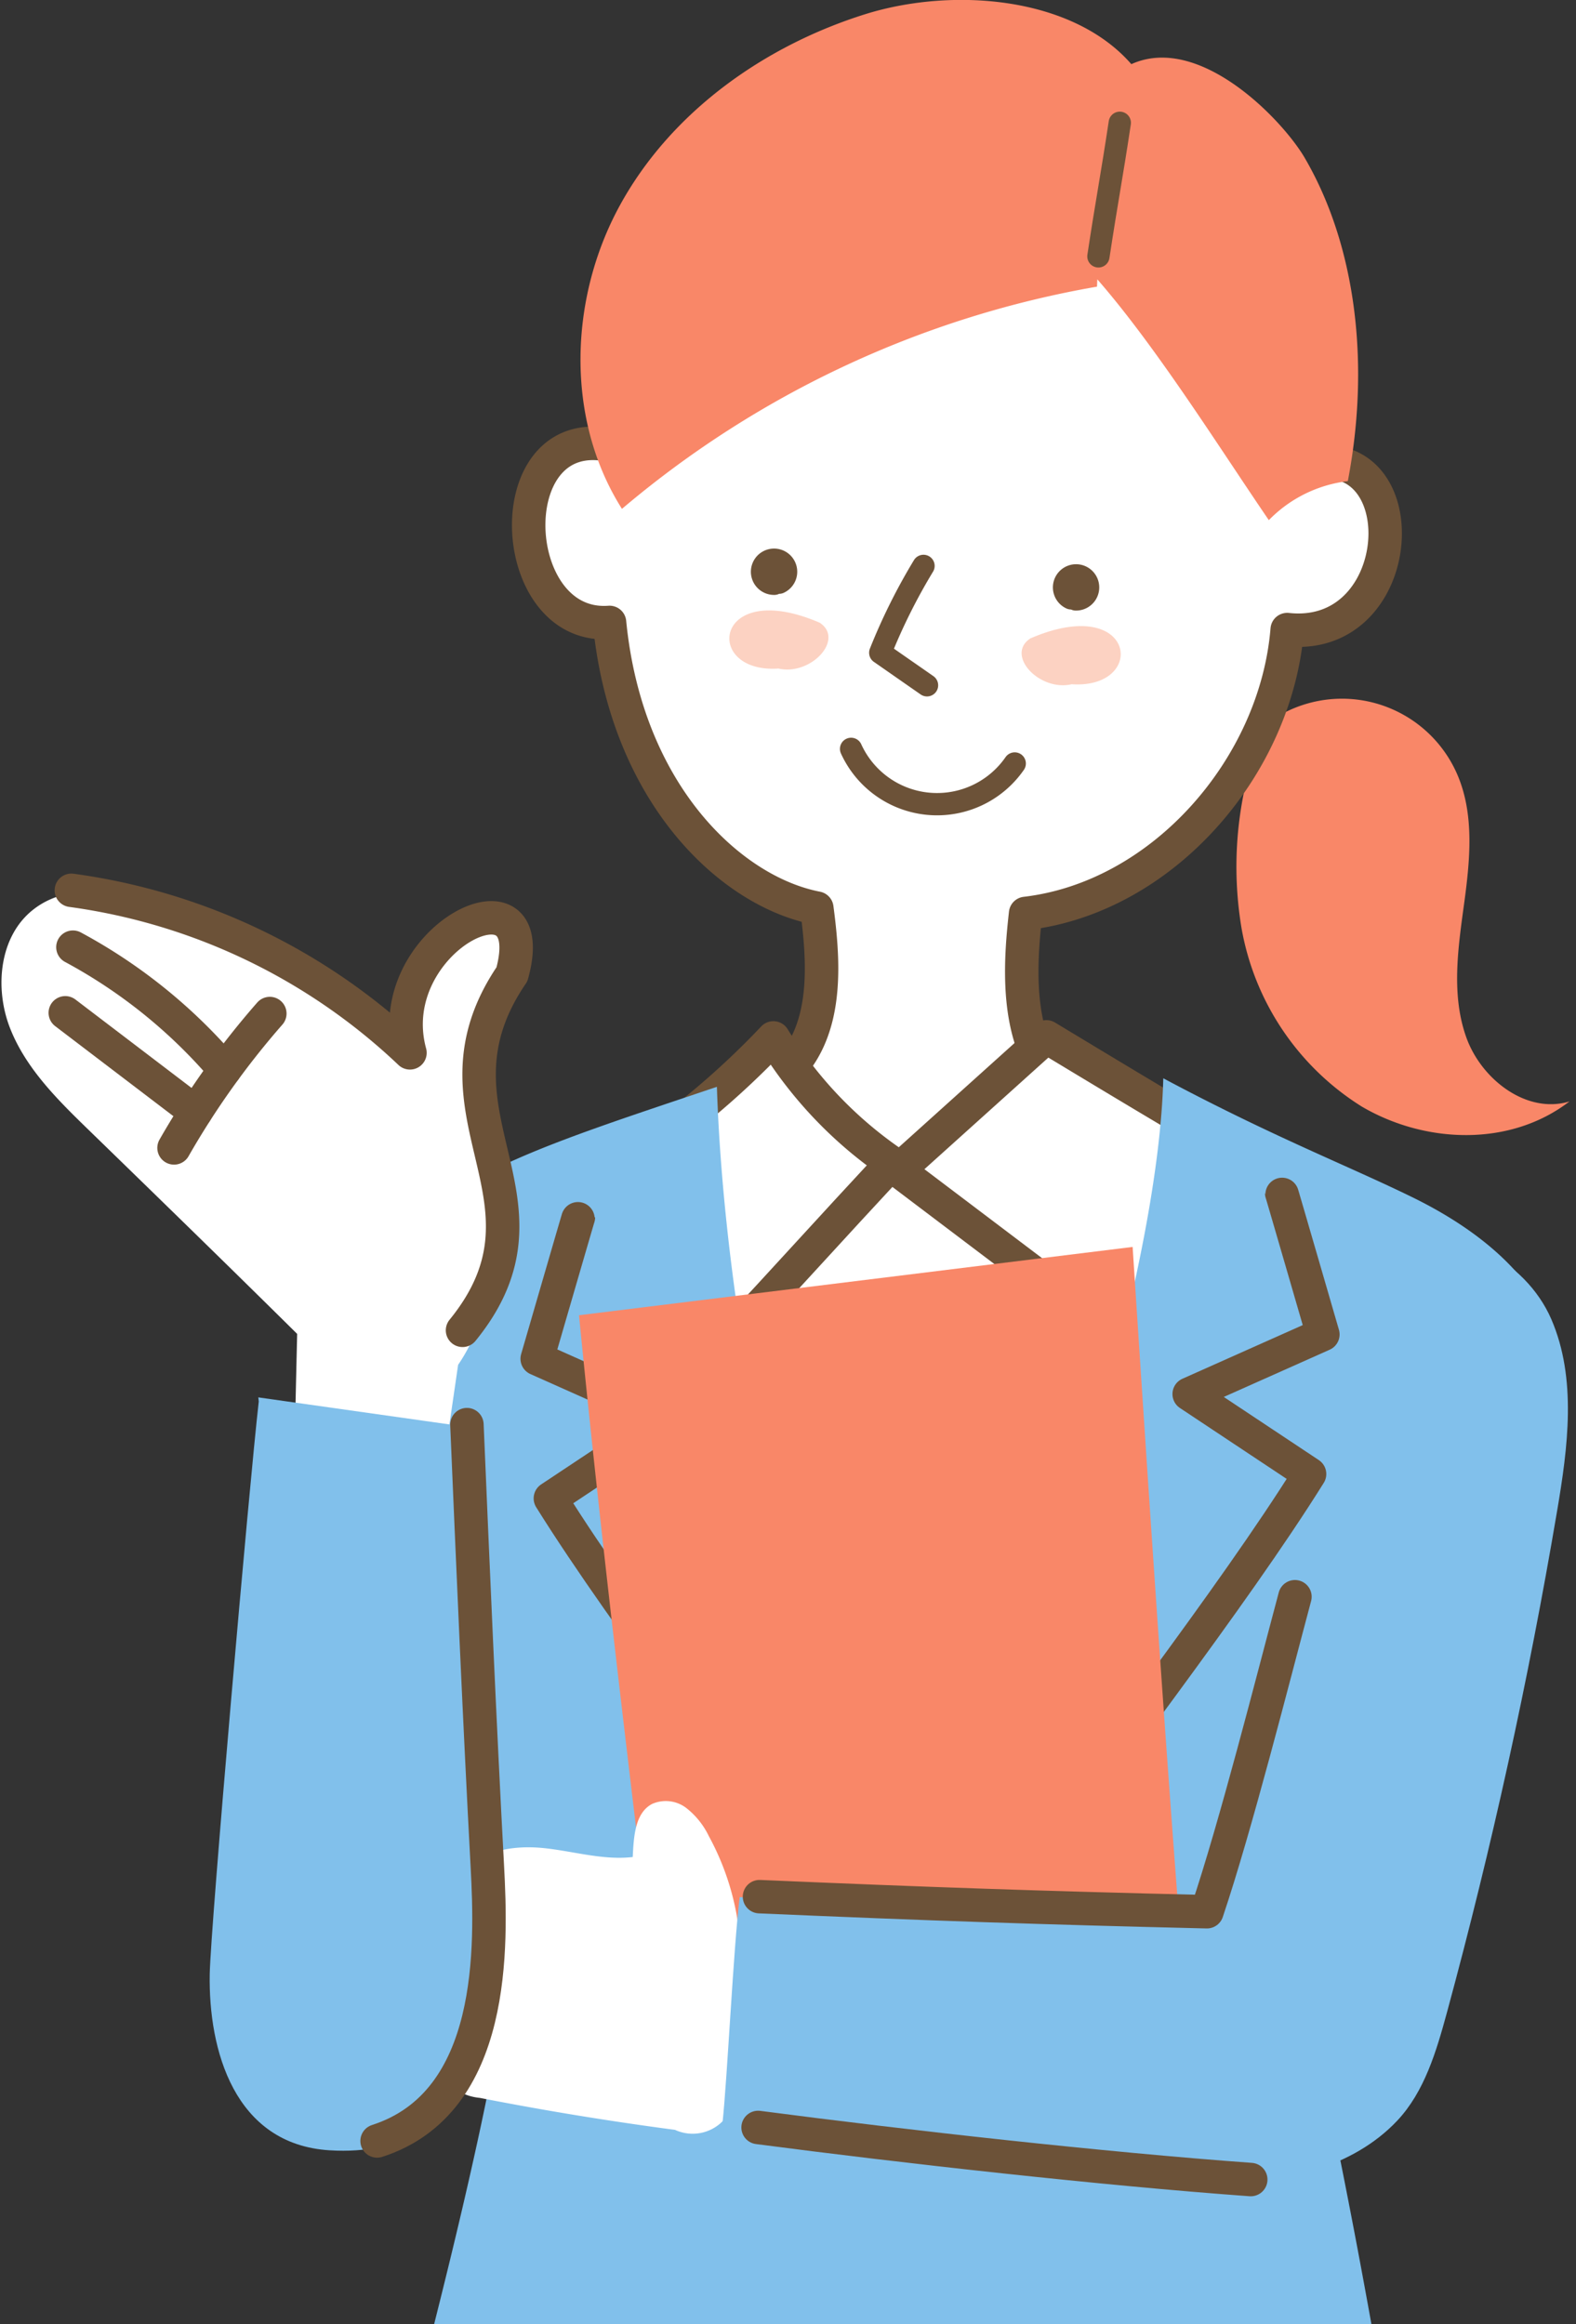 <svg xmlns="http://www.w3.org/2000/svg" xmlns:xlink="http://www.w3.org/1999/xlink" width="118" height="174" viewBox="0 0 118 174"><rect x="0" y="0" width="118" height="174" fill="#333333" stroke="none"/><defs><clipPath id="a"><rect width="118" height="174" fill="none"/></clipPath><clipPath id="b"><rect width="118" height="211.465" transform="translate(67 62)" fill="none"/></clipPath><clipPath id="c"><circle cx="141.906" cy="141.906" r="141.906" fill="none"/></clipPath></defs><g clip-path="url(#a)" style="isolation:isolate"><g transform="translate(-67 -62)" clip-path="url(#b)"><g transform="translate(-11.277 -39.6)"><g transform="translate(0 29.165)" clip-path="url(#c)"><g transform="translate(78.385 72.431)"><path d="M1779.736,268.653a27.882,27.882,0,0,0-2.161,16.221,19.8,19.8,0,0,0,9.005,13.363c4.775,2.8,11.124,3.02,15.551-.385-3.187.971-6.572-1.623-7.711-4.755s-.653-6.588-.2-9.891.828-6.8-.5-9.854a9.407,9.407,0,0,0-13.993-3.966" transform="translate(-1684.727 -215.393)" fill="#f98768"/><path d="M1738.628,254.211c-9.169-2.8-8.69,13.683-.736,13.085,1.262,12.852,9.075,20.146,15.52,21.387.674,5.087,1,11.4-4.946,14.009a41.36,41.36,0,0,0,8.847,22.651,3.075,3.075,0,0,0,1.306,1.106c1.051.363,2.127-.422,2.945-1.177a57.32,57.32,0,0,0,14.4-20.939c-8.113-1.727-7.458-10.423-6.92-15.252,10.268-1.2,18.742-10.962,19.587-21.25,9.724,1.061,9.948-16.421-.334-11.764a22.233,22.233,0,0,0-12.306-17.474,25.387,25.387,0,0,0-21.6.036,29.648,29.648,0,0,0-14.721,16.08" transform="translate(-1692.362 -220.695)" fill="#fff" stroke="#6c5238" stroke-linecap="round" stroke-linejoin="round" stroke-width="2.505"/><path d="M1737.776,299.074a61.136,61.136,0,0,0,11.683-9.623,30.913,30.913,0,0,0,9.5,9.771l10.94-9.85c4.575,2.762,9.15,5.524,14.062,8.39a214.533,214.533,0,0,1-22.848,68.512,209.293,209.293,0,0,1-25.11-67.8" transform="translate(-1691.661 -211.746)" fill="#fff" stroke="#6c5238" stroke-linecap="round" stroke-linejoin="round" stroke-width="2.505"/><path d="M1744.52,310.853c4.61-4.956,7.658-8.35,12.267-13.306l16.93,12.8" transform="translate(-1690.227 -210.369)" fill="none" stroke="#6c5238" stroke-linecap="round" stroke-linejoin="round" stroke-width="2.505"/><path d="M1763.812,354.353c-11.43-19.091-15.435-46.817-15.9-61.687-13.626,4.6-22.218,7.141-25.065,13.874-2.872,6.789-.6,18.414,8.262,59.652-2.679,13.85-8.2,33.723-11.038,44.317,7.641,5.833,17.506,8.809,26.82,11.2a6.87,6.87,0,0,0,4.739.009c1.472-.737,2.237-2.361,2.9-3.869,2.791-6.387,5.582-12.773,8.812-19.331l8.039,17.184c.874,1.869,1.9,3.893,3.8,4.708a8.6,8.6,0,0,0,5.175-.04l15.882-3.434c1.684-.365,3.525-.829,4.52-2.236,1.134-1.605.618-3.768.277-5.7-2.51-14.245-4.156-24.96-7.2-39.692,5.7-16.777,9.58-28.084,15.284-44.863,1.331-3.913,2.677-8.073,1.766-12.1-1.2-5.3-6-9.009-10.878-11.4s-10.4-4.506-18.673-8.917c-.335,13.3-7.234,36.991-17.364,62.421" transform="translate(-1694.343 -211.301)" fill="#81c0eb"/><path d="M1757.606,259.194a43.876,43.876,0,0,0-3.237,6.5l3.5,2.437" transform="translate(-1688.569 -216.825)" fill="none" stroke="#6c5238" stroke-linecap="round" stroke-linejoin="round" stroke-width="1.67"/><path d="M1752.5,270.918a7.073,7.073,0,0,0,12.251,1.095" transform="translate(-1688.884 -214.852)" fill="none" stroke="#6c5238" stroke-linecap="round" stroke-linejoin="round" stroke-width="1.67"/><path d="M1767.171,261.827a.9.9,0,1,0-.356-.082" transform="translate(-1686.73 -216.949)" fill="#6c5238" stroke="#6c5238" stroke-linecap="round" stroke-linejoin="round" stroke-width="1.67"/><path d="M1767.2,267.4c-2.428.584-5.012-2.175-3.124-3.426,7.887-3.41,8.807,3.748,3.172,3.436" transform="translate(-1687.044 -216.176)" fill="#fcd2c2"/><path d="M1747.777,260.824a.9.9,0,1,1,.356-.082" transform="translate(-1689.909 -217.118)" fill="#6c5238" stroke="#6c5238" stroke-linecap="round" stroke-linejoin="round" stroke-width="1.67"/><path d="M1748.346,266.393c2.427.584,5.012-2.174,3.123-3.424-7.886-3.41-8.806,3.748-3.172,3.435" transform="translate(-1690.198 -216.345)" fill="#fcd2c2"/><path d="M1773.832,244.392a74.75,74.75,0,0,0-35.569,16.636c-4.254-6.712-3.972-15.754-.153-22.725s10.764-11.917,18.343-14.3c6.528-2.05,15.512-1.362,19.949,3.733,5.105-2.311,11.3,4.156,12.968,6.992,3.838,6.561,4.933,15.4,3.24,24.224a9.881,9.881,0,0,0-5.914,2.921c-3.788-5.552-8.426-12.968-12.842-18.029" transform="translate(-1691.803 -222.929)" fill="#f98768"/><path d="M1769.95,230.8c-.619,4.116-.979,5.887-1.6,10" transform="translate(-1686.216 -221.604)" fill="none" stroke="#6c5238" stroke-linecap="round" stroke-linejoin="round" stroke-width="1.67"/><path d="M1761.81,353.258c7.538-10.643,17.631-23.529,23.45-32.844l-9.013-5.986,10.009-4.464s-3.085-10.632-3.085-10.593" transform="translate(-1687.317 -210.062)" fill="none" stroke="#6c5238" stroke-linecap="round" stroke-linejoin="round" stroke-width="2.505"/><path d="M1756.821,354.819c-7.539-10.645-17.632-23.529-23.45-32.844l9.014-5.988-10-4.462s3.085-10.632,3.085-10.594" transform="translate(-1692.271 -209.8)" fill="none" stroke="#6c5238" stroke-linecap="round" stroke-linejoin="round" stroke-width="2.505"/><path d="M1740.738,357.912c-2.014-16.61-4.028-33.219-5.675-49.967l41.451-5.113c1.214,18.562,2.428,37.123,3.872,55.329a146.675,146.675,0,0,1-39.479,3.348" transform="translate(-1691.819 -209.48)" fill="#f98768"/><path d="M1748.584,348.519a19.593,19.593,0,0,0-2.313-7.562,5.94,5.94,0,0,0-1.686-2.1,2.527,2.527,0,0,0-2.563-.3c-1.3.692-1.369,2.5-1.446,3.972-2.179.251-4.346-.41-6.526-.654s-4.662.06-6.061,1.752a8.326,8.326,0,0,0-1.345,5.034l-.381,8.078a3.923,3.923,0,0,0,.6,2.828,3.874,3.874,0,0,0,2.262.992q7.268,1.424,14.616,2.394a3.155,3.155,0,0,0,4.458-3.218q.669-5.551,1.34-11.1" transform="translate(-1693.31 -203.504)" fill="#fff"/><path d="M1795.409,303.382c-2.853-.824-10.556,50.207-10.556,50.207l-39.307-2.015c-.467,3.763-.924,13.516-1.285,16.885,0,0,22.015,3.89,37.045,4.468,4.776.183,10.129-1.07,13.473-4.622,2.039-2.165,2.933-5.2,3.725-8.112q5.024-18.5,8.235-37.475c.818-4.809,1.5-9.96-.425-14.412s-7.525-7.512-11.488-4.893" transform="translate(-1690.271 -209.545)" fill="#81c0eb"/><path d="M1746.63,347.7c12.7.546,20.98.831,33.5,1.127,2.161-6.42,4.947-17.431,6.59-23.58" transform="translate(-1689.872 -205.708)" fill="none" stroke="#6c5238" stroke-linecap="round" stroke-linejoin="round" stroke-width="2.505"/><path d="M1746.54,359.253c11.044,1.445,25.777,3.094,36.886,3.9" transform="translate(-1689.887 -199.983)" fill="none" stroke="#6c5238" stroke-linecap="round" stroke-linejoin="round" stroke-width="2.505"/><g transform="translate(0 66.655)"><path d="M1731.85,316.034a12.948,12.948,0,0,0,2.625-7.253,53.569,53.569,0,0,0-.233-7.828c-.376-5.824-.08-12.053,3-17.4-5.024-4.222-8.1,4.007-8.428,8.39a82.757,82.757,0,0,0-17.506-10.22c-3.518-1.511-7.911-2.672-10.907-.291-2.526,2.007-2.883,5.87-1.7,8.872s3.559,5.349,5.872,7.594c5.2,5.055,10.4,10.112,15.617,15.275l-.264,11.361a61.233,61.233,0,0,0,10.893.641q.729-4.907,1.441-9.814" transform="translate(-1698.049 -279.966)" fill="#fff"/><path d="M1709.11,297.935a61.8,61.8,0,0,1,7.171-10.057" transform="translate(-1696.187 -278.652)" fill="none" stroke="#6c5238" stroke-linecap="round" stroke-linejoin="round" stroke-width="2.505"/><path d="M1702.14,287.83l9.758,7.43" transform="translate(-1697.36 -278.66)" fill="none" stroke="#6c5238" stroke-linecap="round" stroke-linejoin="round" stroke-width="2.505"/><path d="M1702.63,283.625a39.466,39.466,0,0,1,11.36,9.177" transform="translate(-1697.278 -279.368)" fill="none" stroke="#6c5238" stroke-linecap="round" stroke-linejoin="round" stroke-width="2.505"/><path d="M1715.035,312.472l15.4,2.178c.385,12.816,1.414,26.318,1.8,39.139.148,4.92-.618,15.737-11.853,15.049-7.159-.439-9.083-7.534-8.984-13.184.062-3.567,2.964-36.685,3.671-42.877" transform="translate(-1695.803 -274.512)" fill="#81c0eb"/><path d="M1728.849,314.218c.429,10.133.946,22.247,1.528,33.047.32,5.95.693,17.7-8.254,20.578" transform="translate(-1693.997 -274.218)" fill="none" stroke="#6c5238" stroke-linecap="round" stroke-linejoin="round" stroke-width="2.505"/><path d="M1702.53,279.981a45.773,45.773,0,0,1,25.352,12.166c-2.308-8.471,10.047-14.576,7.636-5.881-7.127,10.445,4.34,16.791-3.7,26.654" transform="translate(-1697.295 -279.981)" fill="none" stroke="#6c5238" stroke-linecap="round" stroke-linejoin="round" stroke-width="2.505"/></g></g></g><g transform="translate(708 0)" clip-path="url(#c)"><g transform="translate(78.385 72.431)"><path d="M1779.736,268.654a27.884,27.884,0,0,0-2.161,16.221,19.8,19.8,0,0,0,9.005,13.363c4.775,2.8,11.124,3.02,15.551-.386-3.187.971-6.572-1.623-7.711-4.755s-.653-6.588-.2-9.891.828-6.8-.5-9.854a9.407,9.407,0,0,0-13.993-3.972" transform="translate(-1684.727 -215.394)" fill="#f98768"/><path d="M1738.628,254.211c-9.169-2.8-8.69,13.683-.736,13.085,1.262,12.852,9.075,20.146,15.52,21.387.674,5.087,1,11.4-4.946,14.009a41.36,41.36,0,0,0,8.847,22.651,3.074,3.074,0,0,0,1.306,1.106c1.052.363,2.128-.422,2.945-1.176a57.32,57.32,0,0,0,14.4-20.939c-8.113-1.727-7.458-10.423-6.92-15.252,10.268-1.2,18.742-10.962,19.587-21.25,9.724,1.061,9.948-16.421-.334-11.764a22.233,22.233,0,0,0-12.306-17.474,25.387,25.387,0,0,0-21.6.036,29.648,29.648,0,0,0-14.721,16.079" transform="translate(-1692.362 -220.695)" fill="#fff" stroke="#6c5238" stroke-linecap="round" stroke-linejoin="round" stroke-width="2.505"/><path d="M1737.776,299.074a61.136,61.136,0,0,0,11.683-9.623,30.914,30.914,0,0,0,9.5,9.771l10.94-9.85c4.575,2.762,9.15,5.524,14.062,8.39a214.533,214.533,0,0,1-22.848,68.512,209.293,209.293,0,0,1-25.113-67.8" transform="translate(-1691.661 -211.746)" fill="#fff" stroke="#6c5238" stroke-linecap="round" stroke-linejoin="round" stroke-width="2.505"/><path d="M1744.52,310.853c4.61-4.956,7.658-8.35,12.267-13.306l16.93,12.8" transform="translate(-1690.227 -210.37)" fill="none" stroke="#6c5238" stroke-linecap="round" stroke-linejoin="round" stroke-width="2.505"/><path d="M1763.812,354.353c-11.43-19.091-15.435-46.817-15.9-61.687-13.626,4.6-22.218,7.141-25.065,13.874-2.872,6.789-.6,18.414,8.262,59.652-2.679,13.85-8.2,33.723-11.038,44.317,7.641,5.833,17.506,8.809,26.82,11.2a6.87,6.87,0,0,0,4.739.009c1.472-.737,2.237-2.361,2.9-3.869,2.791-6.387,5.582-12.773,8.812-19.331l8.039,17.184c.874,1.869,1.9,3.893,3.8,4.708a8.6,8.6,0,0,0,5.175-.04l15.882-3.434c1.684-.365,3.525-.829,4.52-2.236,1.134-1.605.618-3.768.277-5.7-2.51-14.245-4.156-24.96-7.2-39.692,5.7-16.777,9.58-28.084,15.284-44.863,1.331-3.913,2.677-8.073,1.766-12.1-1.2-5.3-6-9.009-10.878-11.4s-10.4-4.506-18.673-8.917c-.335,13.3-7.234,36.991-17.364,62.421" transform="translate(-1694.343 -211.301)" fill="#81c0eb"/><path d="M1757.606,259.194a43.873,43.873,0,0,0-3.237,6.5l3.5,2.437" transform="translate(-1688.569 -216.825)" fill="none" stroke="#6c5238" stroke-linecap="round" stroke-linejoin="round" stroke-width="1.67"/><path d="M1752.5,270.918a7.073,7.073,0,0,0,12.251,1.095" transform="translate(-1688.884 -214.852)" fill="none" stroke="#6c5238" stroke-linecap="round" stroke-linejoin="round" stroke-width="1.67"/><path d="M1767.026,261.6a.9.9,0,1,0-.351-.082" transform="translate(-1686.587 -216.723)" fill="#6c5238" stroke="#6c5238" stroke-linecap="round" stroke-linejoin="round" stroke-width="1.67"/><path d="M1767.2,267.4c-2.428.584-5.012-2.175-3.124-3.426,7.887-3.41,8.807,3.748,3.172,3.436" transform="translate(-1687.044 -216.176)" fill="#fcd2c2"/><path d="M1747.713,260.6a.9.9,0,1,1,.356-.082" transform="translate(-1689.845 -216.892)" fill="#6c5238" stroke="#6c5238" stroke-linecap="round" stroke-linejoin="round" stroke-width="1.67"/><path d="M1748.346,266.393c2.427.584,5.012-2.174,3.123-3.424-7.886-3.41-8.806,3.748-3.172,3.435" transform="translate(-1690.198 -216.345)" fill="#fcd2c2"/><path d="M1773.832,244.392a74.749,74.749,0,0,0-35.569,16.636c-4.254-6.712-3.972-15.754-.153-22.725s10.764-11.917,18.343-14.3c6.528-2.05,15.512-1.362,19.949,3.739,5.105-2.311,11.3,4.156,12.968,6.992,3.838,6.561,4.933,15.4,3.24,24.224a9.881,9.881,0,0,0-5.914,2.921c-3.788-5.552-8.426-12.968-12.842-18.029" transform="translate(-1691.803 -222.929)" fill="#f98768"/><path d="M1769.95,230.8c-.619,4.116-.979,5.887-1.6,10" transform="translate(-1686.216 -221.604)" fill="none" stroke="#6c5238" stroke-linecap="round" stroke-linejoin="round" stroke-width="1.67"/><path d="M1761.81,353.258c7.538-10.643,17.631-23.529,23.45-32.844l-9.013-5.986,10.009-4.464s-3.085-10.632-3.085-10.593" transform="translate(-1687.317 -210.063)" fill="none" stroke="#6c5238" stroke-linecap="round" stroke-linejoin="round" stroke-width="2.505"/><path d="M1756.821,354.819c-7.539-10.645-17.632-23.529-23.45-32.844l9.014-5.988-10-4.462s3.085-10.632,3.085-10.594" transform="translate(-1692.271 -209.8)" fill="none" stroke="#6c5238" stroke-linecap="round" stroke-linejoin="round" stroke-width="2.505"/><path d="M1740.738,357.912c-2.014-16.61-4.028-33.219-5.675-49.967l41.451-5.113c1.214,18.562,2.428,37.123,3.872,55.329a146.678,146.678,0,0,1-39.479,3.348" transform="translate(-1691.819 -209.48)" fill="#f98768"/><path d="M1748.584,348.519a19.591,19.591,0,0,0-2.313-7.563,5.94,5.94,0,0,0-1.686-2.1,2.527,2.527,0,0,0-2.563-.3c-1.3.692-1.369,2.5-1.446,3.972-2.179.251-4.346-.41-6.526-.654s-4.662.06-6.061,1.752a8.328,8.328,0,0,0-1.345,5.034l-.381,8.078a3.922,3.922,0,0,0,.6,2.829,3.874,3.874,0,0,0,2.262.992q7.268,1.424,14.615,2.394a3.154,3.154,0,0,0,4.458-3.218q.669-5.551,1.34-11.1" transform="translate(-1693.31 -203.504)" fill="#fff"/><path d="M1795.409,303.382c-2.853-.818-10.556,50.207-10.556,50.207l-39.307-2.015c-.467,3.763-.924,13.516-1.285,16.885,0,0,22.015,3.89,37.045,4.468,4.776.183,10.129-1.07,13.473-4.622,2.039-2.165,2.933-5.2,3.725-8.112q5.024-18.5,8.235-37.475c.818-4.809,1.5-9.96-.425-14.412s-7.525-7.512-11.488-4.893" transform="translate(-1690.271 -209.545)" fill="#81c0eb"/><path d="M1746.63,347.7c12.7.546,20.98.831,33.5,1.127,2.161-6.42,4.947-17.431,6.59-23.58" transform="translate(-1689.872 -205.708)" fill="none" stroke="#6c5238" stroke-linecap="round" stroke-linejoin="round" stroke-width="2.505"/><path d="M1746.54,359.253c11.044,1.445,25.777,3.094,36.886,3.9" transform="translate(-1689.887 -199.984)" fill="none" stroke="#6c5238" stroke-linecap="round" stroke-linejoin="round" stroke-width="2.505"/><g transform="translate(0 66.655)"><path d="M1731.85,316.034a12.949,12.949,0,0,0,2.625-7.253,53.6,53.6,0,0,0-.234-7.828c-.376-5.824-.079-12.054,3-17.4-5.024-4.222-8.1,4.007-8.428,8.39a82.752,82.752,0,0,0-17.506-10.22c-3.518-1.511-7.911-2.672-10.907-.291-2.526,2.007-2.883,5.87-1.7,8.872s3.559,5.349,5.872,7.594c5.2,5.055,10.4,10.112,15.617,15.275l-.264,11.361a61.234,61.234,0,0,0,10.893.641q.729-4.907,1.441-9.814" transform="translate(-1698.049 -279.966)" fill="#fff"/><path d="M1709.11,297.935a61.776,61.776,0,0,1,7.171-10.057" transform="translate(-1696.187 -278.652)" fill="none" stroke="#6c5238" stroke-linecap="round" stroke-linejoin="round" stroke-width="2.505"/><path d="M1702.14,287.83l9.758,7.43" transform="translate(-1697.36 -278.66)" fill="none" stroke="#6c5238" stroke-linecap="round" stroke-linejoin="round" stroke-width="2.505"/><path d="M1702.63,283.625a39.464,39.464,0,0,1,11.359,9.177" transform="translate(-1697.278 -279.368)" fill="none" stroke="#6c5238" stroke-linecap="round" stroke-linejoin="round" stroke-width="2.505"/><path d="M1715.035,312.472l15.4,2.178c.385,12.816,1.414,26.318,1.8,39.139.148,4.92-.618,15.737-11.853,15.049-7.159-.439-9.083-7.534-8.984-13.184.062-3.567,2.964-36.685,3.671-42.877" transform="translate(-1695.803 -274.512)" fill="#81c0eb"/><path d="M1728.849,314.218c.429,10.133.946,22.247,1.528,33.047.32,5.95.693,17.7-8.254,20.578" transform="translate(-1693.997 -274.218)" fill="none" stroke="#6c5238" stroke-linecap="round" stroke-linejoin="round" stroke-width="2.505"/><path d="M1702.53,279.981a45.773,45.773,0,0,1,25.352,12.166c-2.308-8.471,10.047-14.576,7.636-5.881-7.127,10.445,4.34,16.791-3.7,26.654" transform="translate(-1697.295 -279.981)" fill="none" stroke="#6c5238" stroke-linecap="round" stroke-linejoin="round" stroke-width="2.505"/></g></g></g></g></g></g></svg>